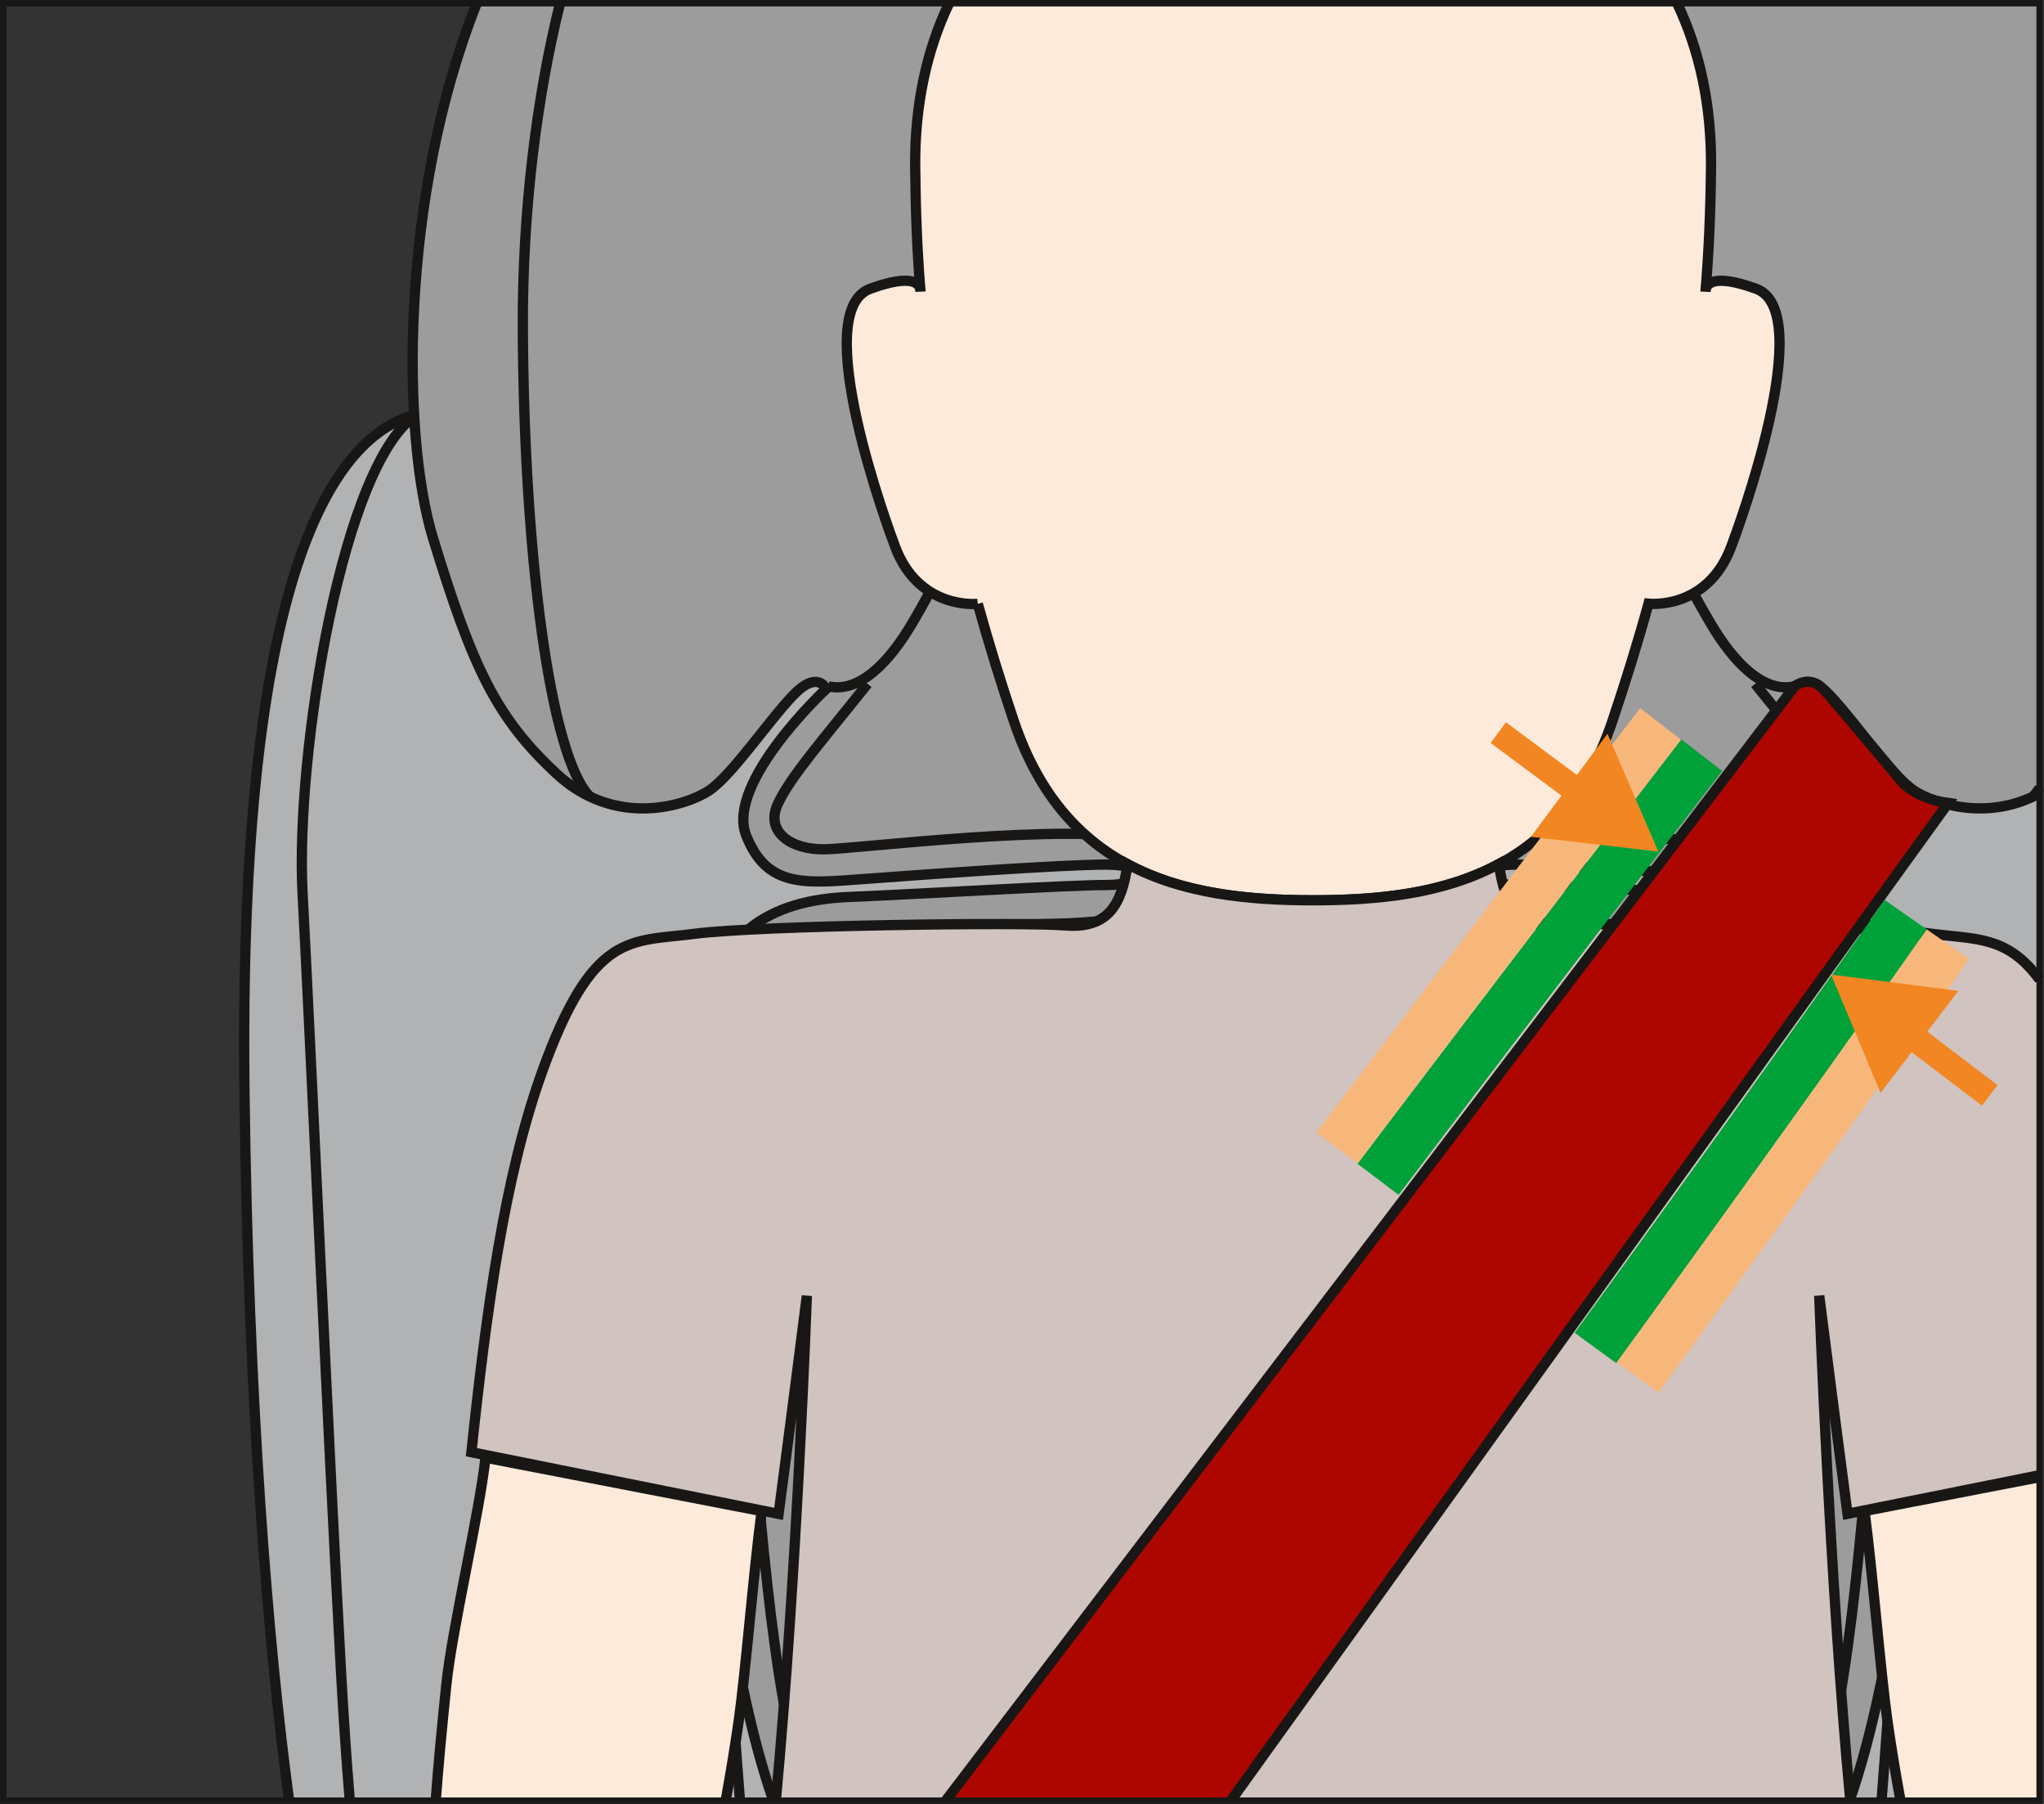 <?xml version="1.0" encoding="UTF-8"?>
<!DOCTYPE svg PUBLIC "-//W3C//DTD SVG 1.1//EN" "http://www.w3.org/Graphics/SVG/1.1/DTD/svg11.dtd">
<!-- Creator: CorelDRAW 2018 (64-Bit) -->
<svg xmlns="http://www.w3.org/2000/svg" xml:space="preserve" width="28.014mm" height="24.718mm" version="1.1" style="shape-rendering:geometricPrecision; text-rendering:geometricPrecision; image-rendering:optimizeQuality; fill-rule:evenodd; clip-rule:evenodd"
viewBox="0 0 391.9 345.8"
 xmlns:xlink="http://www.w3.org/1999/xlink">
 <rect x="0" y="0" width="391.9" height="345.8" fill="#333333" stroke="none"/>
 <defs>
  <style type="text/css">
   <![CDATA[
    .str5 {stroke:#181716;stroke-width:1.23;stroke-miterlimit:4}
    .str0 {stroke:#181716;stroke-width:1.97;stroke-miterlimit:10}
    .str1 {stroke:#181716;stroke-width:1.97;stroke-miterlimit:4}
    .str2 {stroke:#00A138;stroke-width:9.87;stroke-miterlimit:10}
    .str3 {stroke:#F8B77A;stroke-width:9.87;stroke-miterlimit:10}
    .str4 {stroke:#F18622;stroke-width:4.94;stroke-miterlimit:10}
    .fil1 {fill:none;fill-rule:nonzero}
    .fil2 {fill:#9C9C9D;fill-rule:nonzero}
    .fil5 {fill:#AD0600;fill-rule:nonzero}
    .fil0 {fill:#B1B2B3;fill-rule:nonzero}
    .fil4 {fill:#D1C3C0;fill-rule:nonzero}
    .fil6 {fill:#F18622;fill-rule:nonzero}
    .fil3 {fill:#FDEADB;fill-rule:nonzero}
   ]]>
  </style>
 </defs>
 <g id="Слой_x0020_1">
  <path class="fil0" d="M391.08 76.88c-28.96,-1.29 -76.16,-2.09 -139.65,-0.93 -100.3,-1.84 -159.98,1.22 -171.23,3.38 -16.46,3.88 -34.56,30.98 -33.33,130.05 0.74,59.96 4.52,105.86 8.56,135.81l335.65 0 0 -268.31z"/>
  <path class="fil1 str0" d="M391.08 76.88c-28.96,-1.29 -76.16,-2.09 -139.65,-0.93 -100.3,-1.84 -159.98,1.22 -171.23,3.38 -16.46,3.88 -34.56,30.98 -33.33,130.05 0.74,59.96 4.52,105.86 8.56,135.81"/>
  <path class="fil1 str0" d="M134.94 345.18c-0.83,-16.63 -1.61,-30.14 -0.96,-35.04 0.84,-6.44 1,-12.04 9.82,-14.8 8.82,-2.76 45.63,-3.68 56.82,-3.91"/>
  <path class="fil1 str0" d="M67.06 345.18c-0.66,-8.01 -1.22,-16.36 -1.69,-24.87 -2.45,-44.58 -5.93,-122.28 -7.36,-149.07 -1.43,-26.79 7.77,-83.42 22.18,-91.91"/>
  <path class="fil1 str0" d="M367.92 345.18c0.82,-16.63 1.6,-30.14 0.96,-35.04 -0.84,-6.44 -1,-12.04 -9.82,-14.8 -8.82,-2.76 -45.63,-3.68 -56.82,-3.91"/>
  <path class="fil1 str0" d="M141.87 345.18c-0.92,-11.81 -1.54,-20.62 -1.66,-23.14 -0.4,-8.38 -3.88,-19.83 13.3,-21.57"/>
  <path class="fil1 str0" d="M360.76 345.18c0.92,-11.81 1.54,-20.62 1.66,-23.14 0.4,-8.38 3.88,-19.83 -13.3,-21.57"/>
  <path class="fil2" d="M354.63 345.18c2.16,-6.19 4.15,-13.56 5.97,-22.32 8.59,-41.1 9.97,-103.67 8.13,-123.91 -1.84,-20.25 -13.8,-26.38 -28.52,-27 -14.73,-0.61 -42.1,-2.3 -49.61,-2.3 -7.52,0 -8.36,-3.91 0.23,-3.91 8.59,0 35.05,1.92 46.4,2.76 11.35,0.84 18.63,1.76 22.62,-8.36 3.99,-10.13 -15.33,-28.07 -15.33,-28.07 0,0 1.6,-3.75 6.37,1.25 4.76,4.99 11.81,15.44 16.14,18.27 3.68,2.41 14.05,5.98 24.07,0.45l0 -151.43 -299.69 0c-14.97,37.7 -14.27,83.27 -8.43,102.43 7.67,25.15 12.25,34.58 23.63,45.2 11.37,10.63 24.95,6.18 29.28,3.35 4.33,-2.83 11.37,-13.28 16.14,-18.27 4.76,-5 6.37,-1.25 6.37,-1.25 0,0 -19.32,17.94 -15.34,28.07 3.99,10.12 11.27,9.2 22.62,8.36 11.35,-0.84 37.8,-2.76 46.39,-2.76 8.59,0 7.74,3.91 0.23,3.91 -7.52,0 -34.89,1.69 -49.61,2.3 -14.72,0.61 -26.68,6.75 -28.52,27 -1.84,20.24 -0.46,82.81 8.13,123.91 1.83,8.75 3.81,16.13 5.97,22.32l206.4 0z"/>
  <path class="fil1 str0" d="M354.63 345.18c2.16,-6.19 4.15,-13.56 5.97,-22.32 8.59,-41.1 9.97,-103.67 8.13,-123.91 -1.84,-20.25 -13.8,-26.38 -28.52,-27 -14.73,-0.61 -42.1,-2.3 -49.61,-2.3 -7.52,0 -8.36,-3.91 0.23,-3.91 8.59,0 35.05,1.92 46.4,2.76 11.35,0.84 18.63,1.76 22.62,-8.36 3.99,-10.13 -15.33,-28.07 -15.33,-28.07 0,0 1.6,-3.75 6.37,1.25 4.76,4.99 11.81,15.44 16.14,18.27 3.68,2.41 14.05,5.98 24.07,0.45m-299.69 -151.43c-14.97,37.7 -14.27,83.27 -8.43,102.43 7.67,25.15 12.25,34.58 23.63,45.2 11.37,10.63 24.95,6.18 29.28,3.35 4.33,-2.83 11.37,-13.28 16.14,-18.27 4.76,-5 6.37,-1.25 6.37,-1.25 0,0 -19.32,17.94 -15.34,28.07 3.99,10.12 11.27,9.2 22.62,8.36 11.35,-0.84 37.8,-2.76 46.39,-2.76 8.59,0 7.74,3.91 0.23,3.91 -7.52,0 -34.89,1.69 -49.61,2.3 -14.72,0.61 -26.68,6.75 -28.52,27 -1.84,20.24 -0.46,82.81 8.13,123.91 1.83,8.75 3.81,16.13 5.97,22.32"/>
  <path class="fil1 str0" d="M113.08 152.71c-7.63,-7.85 -12.63,-46.4 -12.84,-89.75 -0.1,-22.47 2.68,-44.41 7.14,-62.35"/>
  <path class="fil1 str0" d="M158.82 131.57c5.93,1.33 11.66,-4.6 16.05,-12.06 4.4,-7.47 13.55,-23.31 15.08,-48.77 1.16,-19.35 -0.59,-48.08 -3.86,-70.12"/>
  <path class="fil1 str0" d="M389.78 152.71c0.44,-0.45 0.87,-1.01 1.29,-1.67"/>
  <path class="fil1 str0" d="M344.04 131.57c-5.93,1.33 -11.66,-4.6 -16.05,-12.06 -4.4,-7.47 -13.55,-23.31 -15.09,-48.77 -1.16,-19.35 0.6,-48.08 3.86,-70.12"/>
  <path class="fil1 str0" d="M336.52 131.09c8.36,10.5 14.95,17.97 17.26,23.17 2.31,5.2 -2.54,8.66 -9.07,8.55 -6.52,-0.12 -46.37,-5.15 -61.03,-1.85 -8.2,1.85 -9.29,11.89 2.14,14.61 11.43,2.71 29.45,0.81 43.25,2.25 13.8,1.45 27.34,2.68 30.25,8.89 2.92,6.2 3.12,39.95 0.67,69.19 -2.33,27.72 -4.93,69.59 -11.99,89.28m-193.14 0c-7.06,-19.7 -9.66,-61.56 -11.99,-89.28 -2.46,-29.24 -2.26,-62.99 0.66,-69.19 2.92,-6.21 16.45,-7.45 30.25,-8.89 13.8,-1.44 31.82,0.46 43.25,-2.25 11.43,-2.71 10.33,-12.76 2.14,-14.61 -14.66,-3.3 -54.5,1.73 -61.03,1.85 -6.52,0.11 -11.38,-3.35 -9.07,-8.55 2.31,-5.19 8.9,-12.66 17.26,-23.17"/>
  <path class="fil1 str0" d="M251.43 215.66c5.21,0 26.51,1.23 26.51,-4.29 0,-5.52 -14.7,-4.9 -26.51,-4.9 -11.81,0 -26.51,-0.62 -26.51,4.9 0,5.52 21.29,4.29 26.51,4.29z"/>
  <path class="fil3" d="M93.08 279.43c-1.1,10.34 -6.42,32.93 -7.5,43.46 -0.9,8.71 -1.58,16.02 -2.04,22.3l55.59 0c0.92,-5.01 1.77,-10.13 2.51,-15.33 1.29,-9.09 2.83,-28.33 4.39,-40.19l-52.95 -10.24z"/>
  <path class="fil1 str1" d="M93.08 279.43c-1.1,10.34 -6.42,32.93 -7.5,43.46 -0.9,8.71 -1.58,16.02 -2.04,22.3m55.59 0c0.92,-5.01 1.77,-10.13 2.51,-15.33 1.29,-9.09 2.83,-28.33 4.39,-40.19l-52.95 -10.24"/>
  <path class="fil3" d="M364.39 345.18c-0.92,-5.01 -1.77,-10.13 -2.51,-15.33 -1.29,-9.09 -2.83,-28.33 -4.39,-40.19l33.59 -6.5 0 62.01 -26.69 0z"/>
  <path class="fil1 str1" d="M364.39 345.18c-0.92,-5.01 -1.77,-10.13 -2.51,-15.33 -1.29,-9.09 -2.83,-28.33 -4.39,-40.19l33.59 -6.5"/>
  <path class="fil3" d="M187.47 115.75c2.14,7.71 4.46,15.18 6.89,22.41 10.18,30.27 34.36,34.43 57.41,34.43 23.04,0 47.23,-4.16 57.4,-34.43 2.44,-7.25 4.77,-14.7 6.9,-22.43 0,0 11.2,1.29 15.81,-10.8 1.3,-3.4 16.77,-45.25 4.81,-49.58 -8.2,-2.97 -9.67,-0.97 -9.69,0.55 0.65,-7.67 0.98,-15.6 1.06,-23.84 0.11,-11.77 -2.15,-22.34 -6.51,-31.45l-139.57 0c-4.36,9.11 -6.62,19.68 -6.51,31.45 0.08,8.25 0.37,16.15 1.02,23.82 -0.02,-1.52 -1.43,-3.5 -9.63,-0.53 -11.96,4.32 3.51,46.18 4.81,49.58 4.6,12.09 15.81,10.82 15.81,10.82z"/>
  <path class="fil1 str1" d="M187.47 115.75c2.14,7.71 4.46,15.18 6.89,22.41 10.18,30.27 34.36,34.43 57.41,34.43 23.04,0 47.23,-4.16 57.4,-34.43 2.44,-7.25 4.77,-14.7 6.9,-22.43 0,0 11.2,1.29 15.81,-10.8 1.3,-3.4 16.77,-45.25 4.81,-49.58 -8.2,-2.97 -9.67,-0.97 -9.69,0.55 0.65,-7.67 0.98,-15.6 1.06,-23.84 0.11,-11.77 -2.15,-22.34 -6.51,-31.45m-139.57 0c-4.36,9.11 -6.62,19.68 -6.51,31.45 0.08,8.25 0.37,16.15 1.02,23.82 -0.02,-1.52 -1.43,-3.5 -9.63,-0.53 -11.96,4.32 3.51,46.18 4.81,49.58 4.6,12.09 15.81,10.82 15.81,10.82"/>
  <path class="fil4" d="M148.75 345.18c4.01,-42.83 5.95,-96.77 5.95,-96.77 0,0 -2.6,20.44 -5.42,41.8l-58.9 -11.83c2.86,-27.03 6.32,-52.63 13.42,-72.53 9.82,-27.5 17.01,-25.23 29.33,-26.84 12.32,-1.61 62.96,-2.28 71.13,-1.61 8.17,0.67 10.85,-3.98 11.92,-11.75 10.65,5.71 23.27,6.93 35.57,6.93 12.35,0 24.97,-1.2 35.64,-6.97 1.07,7.77 3.68,12.46 11.85,11.78 8.17,-0.67 58.8,0 71.13,1.61 8.49,1.11 14.54,0.37 20.69,8.79l0 95 -36.83 7.4c-2.82,-21.36 -5.42,-41.8 -5.42,-41.8 0,0 1.94,53.94 5.95,96.77l-206.02 0z"/>
  <path class="fil1 str0" d="M148.75 345.18c4.01,-42.83 5.95,-96.77 5.95,-96.77 0,0 -2.6,20.44 -5.42,41.8l-58.9 -11.83c2.86,-27.03 6.32,-52.63 13.42,-72.53 9.82,-27.5 17.01,-25.23 29.33,-26.84 12.32,-1.61 62.96,-2.28 71.13,-1.61 8.17,0.67 10.85,-3.98 11.92,-11.75 10.65,5.71 23.27,6.93 35.57,6.93 12.35,0 24.97,-1.2 35.64,-6.97 1.07,7.77 3.68,12.46 11.85,11.78 8.17,-0.67 58.8,0 71.13,1.61 8.49,1.11 14.54,0.37 20.69,8.79m0 95l-36.83 7.4c-2.82,-21.36 -5.42,-41.8 -5.42,-41.8 0,0 1.94,53.94 5.95,96.77"/>
  <path class="fil5" d="M181.33 345.18l162.82 -213.69c0,0 2.9,-2.17 5.47,0.64 2.58,2.82 14.41,16.98 14.41,16.98 0,0 2.41,3.86 9.49,4.82 -4.24,5.78 -99.31,138.08 -137.51,191.24l-54.68 0z"/>
  <path class="fil1 str0" d="M181.33 345.18l162.82 -213.69c0,0 2.9,-2.17 5.47,0.64 2.58,2.82 14.41,16.98 14.41,16.98 0,0 2.41,3.86 9.49,4.82 -4.24,5.78 -99.31,138.08 -137.51,191.24"/>
  <path class="fil1 str2" d="M326.29 144.77c-25.67,33.23 -62.07,81.3 -62.07,81.3"/>
  <path class="fil1 str3" d="M318.39 138.77c-25.67,33.23 -62.07,81.3 -62.07,81.3"/>
  <path class="fil1 str2" d="M365.4 175.35c-24.54,35.08 -59.49,83.06 -59.49,83.06"/>
  <path class="fil1 str3" d="M373.48 181c-24.54,35.08 -59.49,83.07 -59.49,83.07"/>
  <line class="fil1 str4" x1="365.16" y1="197.55" x2="381.5" y2= "209.98" />
  <polygon class="fil6" points="360.57,209.52 351.07,186.82 375.48,189.94 "/>
  <line class="fil1 str4" x1="303.75" y1="152.69" x2="287.27" y2= "140.44" />
  <polygon class="fil6" points="308.21,140.66 317.96,163.25 293.52,160.41 "/>
  <polygon class="fil1 str5" points="0.62,345.18 391.07,345.18 391.07,0.62 0.62,0.62 "/>
 </g>
</svg>
